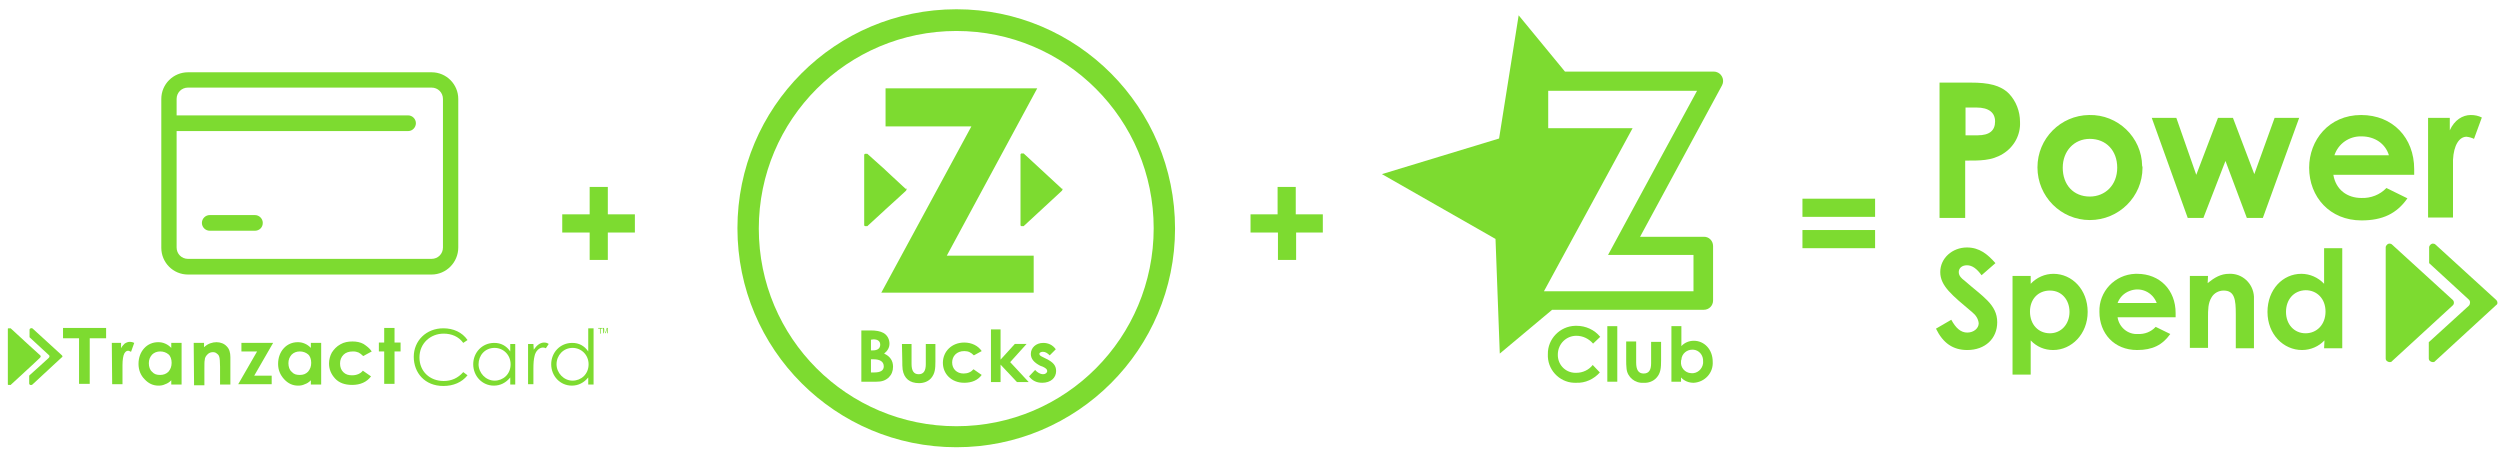 <svg xmlns="http://www.w3.org/2000/svg" xmlns:xlink="http://www.w3.org/1999/xlink" id="Layer_1" x="0px" y="0px" viewBox="0 0 702.1 128.3" style="enable-background:new 0 0 702.1 128.3;" xml:space="preserve"><style type="text/css">	.st0{fill:#7DDB30;}</style><g>	<path id="Path_584" class="st0" d="M701.1,84.3L684,68.7c-0.4-0.4-1.1-0.4-1.5,0.1c-0.2,0.2-0.3,0.4-0.3,0.6v4.5l11.1,10.2  c0.5,0.4,0.5,1.2,0.1,1.7l-0.1,0.1l-11.2,10.2v4.6c0,0.6,0.6,1,1.2,1c0.2,0,0.5-0.1,0.6-0.3L701,85.7  C701.5,85.4,701.5,84.8,701.1,84.3C701.1,84.4,701.1,84.3,701.1,84.3"></path>	<path id="Path_585" class="st0" d="M688.9,84.3l-17.1-15.6c-0.4-0.4-1.1-0.4-1.5,0.1c-0.2,0.2-0.3,0.4-0.3,0.6v31.3  c0,0.6,0.6,1,1.2,1c0.2,0,0.5-0.1,0.6-0.3l17.1-15.7C689.2,85.4,689.3,84.8,688.9,84.3C688.9,84.4,688.9,84.3,688.9,84.3"></path>	<path id="Path_586" class="st0" d="M544.7,23.2h8.8c4.9,0,8.3,0.7,10.7,3.1c2,2.1,3.1,5,3.1,7.9c0.2,3.7-1.7,7.1-4.8,9  c-3.2,2-6.6,1.9-10.6,1.9v16.1h-7.2V23.2z M552,38h3.4c3.3,0,4.9-1.3,4.9-3.9c0-2.5-1.8-3.9-5.2-3.9H552V38L552,38z"></path>	<path id="Path_587" class="st0" d="M601.7,47.1c0,8.1-6.6,14.7-14.8,14.7c-8.1,0-14.7-6.6-14.7-14.8c0-8.1,6.5-14.6,14.5-14.7  c8.1-0.2,14.8,6.3,14.9,14.3C601.7,46.8,601.7,46.9,601.7,47.1 M579.3,47.1c0,4.8,3,8.1,7.6,8.1c4.3,0,7.7-3.2,7.7-8.1  c0-4.8-3.1-8.1-7.7-8.1C582.5,39,579.3,42.4,579.3,47.1"></path>	<path id="Path_588" class="st0" d="M604.3,33.1h6.9l5.6,16l6.1-16h4.2l6,15.8l5.7-15.8h6.9l-10.2,28.1H631l-6-16l-6.2,16h-4.4  L604.3,33.1z"></path>	<path id="Path_589" class="st0" d="M676.1,55.7c-3,4.3-7,6.2-12.9,6.2c-8.9,0-14.7-6.6-14.7-14.8c0-7.7,5.5-14.8,14.6-14.8  c8.9,0,14.9,6.4,14.9,15.2c0,0.6,0,1,0,1.6h-22.7c0.7,4.2,3.9,6.5,7.9,6.5c2.6,0.1,5.2-0.9,7-2.8L676.1,55.7z M670.9,43.6  c-1-3.3-4-5.3-7.7-5.3c-3.4-0.1-6.5,2-7.6,5.3H670.9z"></path>	<path id="Path_590" class="st0" d="M688,36.6c1.3-2.9,3.6-4.3,5.9-4.3c1.1,0,2.1,0.2,3.1,0.7l-2.2,6c-0.6-0.3-1.3-0.5-2.1-0.6  c-2,0-3.6,2.3-3.8,6.5c0,1.5,0,3.3,0,4.8v11.4h-7v-28h6.1V36.6L688,36.6z"></path>	<path id="Path_591" class="st0" d="M548,89.8c1.3,2.4,2.7,3.6,4.5,3.6s3.2-1.2,3.2-2.6c-0.1-1.2-0.8-2.3-1.8-3.1  c-5.7-4.8-9-7.4-9-11.3s3.4-6.9,7.5-6.9c3.5,0,5.8,1.9,8,4.4l-3.9,3.4c-1.3-1.8-2.6-2.8-4.1-2.8c-1.4,0-2.3,0.8-2.3,1.9  s0.8,1.8,1.6,2.4c5.1,4.5,9.2,6.7,9.2,11.7c0,4.6-3.4,7.8-8.4,7.8c-4,0-6.8-1.9-8.8-6L548,89.8z"></path>	<path id="Path_592" class="st0" d="M570.3,79.7c1.7-1.8,4-2.8,6.4-2.8c5.2,0,9.6,4.4,9.6,10.7c0,6.2-4.5,10.7-9.7,10.7  c-2.4,0-4.6-0.9-6.3-2.7v9.6h-5.1V77.5h5.1V79.7z M570.1,87.5c0,3.7,2.4,6.1,5.6,6.1c3.2,0,5.5-2.6,5.5-6c0-3.3-2.1-6-5.5-6  C572.4,81.6,570.1,84,570.1,87.5"></path>	<path id="Path_593" class="st0" d="M609.5,93.8c-2.2,3.1-5,4.5-9.3,4.5c-6.5,0-10.6-4.7-10.6-10.7c-0.2-5.7,4.3-10.5,10.1-10.7  c0.2,0,0.3,0,0.5,0c6.4,0,10.8,4.6,10.8,11c0,0.5,0,0.7,0,1.2h-16.3c0.4,2.8,2.9,4.9,5.7,4.7c1.9,0.1,3.7-0.6,5-2L609.5,93.8z   M605.7,85.1c-1.2-3.1-4.5-4.6-7.6-3.4c-1.6,0.6-2.8,1.8-3.4,3.4H605.7z"></path>	<path id="Path_594" class="st0" d="M620,79.5c2-1.6,3.7-2.6,6-2.6c3.7-0.2,6.8,2.7,7,6.4c0,0.2,0,0.4,0,0.6v13.9h-5.1v-9.6  c0-4-0.3-6.6-3.4-6.6c-1.4,0-2.7,0.7-3.4,1.9c-1,1.6-1,3.5-1,5.6v8.6H615V77.5h5.1L620,79.5L620,79.5z"></path>	<path id="Path_595" class="st0" d="M652.8,95.6c-1.6,1.7-3.9,2.7-6.3,2.7c-5.2,0-9.7-4.4-9.7-10.7c0-6.3,4.3-10.7,9.5-10.7  c2.4,0,4.7,1,6.4,2.8v-10h5.1v28.1h-5.1L652.8,95.6L652.8,95.6z M642,87.6c0,3.5,2.3,6,5.5,6c3.1,0,5.6-2.4,5.6-6.1  c0-3.6-2.4-6-5.6-6C644.1,81.6,642,84.2,642,87.6"></path></g><path id="Path_623" class="st0" d="M478.4,66.5h-17.8l23-42.5c0.7-1.3,0.2-2.9-1.1-3.6c-0.4-0.2-0.8-0.3-1.2-0.3h-41.8l-13-15.8 L421,38.9l-32.9,10L420,67.1l1.2,32.2L435.9,87h42.6c1.5,0,2.6-1.2,2.6-2.6V69.1C481.1,67.6,479.9,66.4,478.4,66.5 M442,81.8h-8.4 L458.5,36h-23.7V25.5h41.8l-10,18.4l-15,27.7h24v10.2H442L442,81.8L442,81.8z"></path><path id="Path_624" class="st0" d="M449.3,104.6c-1.7,1.9-4.1,3-6.6,2.9c-4.2,0.2-7.8-3.1-8-7.3c0-0.2,0-0.5,0-0.7 c-0.1-4.3,3.4-7.9,7.7-8c0.1,0,0.3,0,0.4,0c2.5,0,5,1.1,6.6,3.1l-2,1.9c-1.2-1.4-2.9-2.2-4.7-2.2c-2.8,0-5.1,2.2-5.2,5.1 c0,0.1,0,0.1,0,0.1c-0.1,2.8,2,5.1,4.8,5.2c0.1,0,0.3,0,0.4,0c1.8,0,3.5-0.8,4.6-2.2L449.3,104.6z"></path><rect id="Rectangle_123" x="451.4" y="91.6" class="st0" width="2.8" height="15.6"></rect><path id="Path_625" class="st0" d="M456.7,95.9h2.8v5.9c0,2,0.6,3.1,2.1,3.1s2.1-1,2.1-2.9v-6h2.8v5.2c0,2.1-0.1,3.6-1.3,4.9 c-0.9,1-2.3,1.5-3.6,1.4c-2.4,0.2-4.6-1.6-4.8-4l0,0c-0.1-0.8-0.1-1.6-0.1-2.4V95.9z"></path><path id="Path_626" class="st0" d="M472.2,107.2h-2.8V91.6h2.8v5.6c0.9-1,2.2-1.5,3.5-1.5c2.9,0,5.3,2.4,5.3,5.9 c0.2,3.1-2.2,5.7-5.3,5.9c0,0,0,0-0.1,0c-1.3,0-2.6-0.5-3.5-1.5v1.2H472.2z M472.1,101.5c-0.2,1.7,1.1,3.2,2.8,3.3 c1.7,0.2,3.2-1.1,3.4-2.8c0-0.2,0-0.4,0-0.5c0.1-1.7-1.1-3.2-2.8-3.3c-1.7-0.1-3.2,1.1-3.3,2.8C472.1,101.2,472.1,101.3,472.1,101.5 "></path><g>	<path class="st0" d="M165.6,60.2v-7.7h5.1v7.7h7.6v5.1h-7.6V73h-5.1v-7.7h-7.7v-5.1C157.9,60.2,165.6,60.2,165.6,60.2z"></path></g><g>	<path class="st0" d="M358.8,60.2v-7.7h5.1v7.7h7.6v5.1H364V73h-5.1v-7.7h-7.7v-5.1C351.2,60.2,358.8,60.2,358.8,60.2z"></path></g><g>	<path class="st0" d="M506.2,55.8h20.4v5.1h-20.4L506.2,55.8L506.2,55.8z M506.2,64.6h20.4v5.1h-20.4L506.2,64.6L506.2,64.6z"></path></g><g>	<g>		<path class="st0" d="M121.2,77.1H52.8c-4.2,0-7.5-3.4-7.5-7.5V27.8c0-4.2,3.4-7.5,7.5-7.5h68.4c4.2,0,7.5,3.4,7.5,7.5v41.7   C128.7,73.7,125.3,77.1,121.2,77.1z M52.8,24.6c-1.8,0-3.2,1.4-3.2,3.2v41.7c0,1.8,1.4,3.2,3.2,3.2h68.4c1.8,0,3.2-1.4,3.2-3.2   V27.8c0-1.8-1.4-3.2-3.2-3.2C121.2,24.6,52.8,24.6,52.8,24.6z"></path>		<path class="st0" d="M114.7,36.8H48.8c-1.2,0-2.2-1-2.2-2.2s1-2.2,2.2-2.2h65.8c1.2,0,2.2,1,2.2,2.2S115.8,36.8,114.7,36.8z"></path>		<path class="st0" d="M71.6,64.8H58.9c-1.2,0-2.2-1-2.2-2.2s1-2.2,2.2-2.2h12.7c1.2,0,2.2,1,2.2,2.2C73.8,63.9,72.8,64.8,71.6,64.8   z"></path>	</g></g><g>	<path id="Path_603" class="st0" d="M291.3,24.8h-42.6v10.7h24.1l-25.3,46.7h42.8V71.8h-24.4L291.3,24.8z"></path>	<path id="Path_604" class="st0" d="M254.3,53l-4.1-3.8l-1.5-1.4l-0.2-0.2l0,0l-4.8-4.3l-0.1-0.1l0,0c0,0,0,0-0.1,0l0,0h-0.1l0,0  h-0.1l0,0h-0.1l0,0h-0.1l0,0H243l0,0c0,0,0,0-0.1,0l0,0c0,0,0,0-0.1,0.1l0,0c0,0,0,0.1-0.1,0.1l0,0v0.1l0,0v0.1v19.5v0.1l0,0v0.1  l0,0c0,0,0,0.1,0.1,0.1l0,0c0,0,0,0,0.1,0.1l0,0c0,0,0,0,0.1,0l0,0h0.1l0,0h0.1l0,0h0.1l0,0h0.1l0,0h0.1l0,0c0,0,0,0,0.1,0l0,0  c0,0,0.1,0,0.1-0.1l4.8-4.4l0,0l0.2-0.2l3.2-2.9l2.5-2.3c0.1-0.1,0.2-0.3,0.2-0.4c0-0.1,0-0.2-0.1-0.3  C254.3,53.1,254.3,53.1,254.3,53"></path>	<path id="Path_605" class="st0" d="M298.2,53l-10.6-9.8l-0.1-0.1l0,0c0,0,0,0-0.1,0l0,0h-0.1l0,0h-0.1l0,0h-0.1l0,0H287l0,0h-0.1  l0,0c0,0,0,0-0.1,0l0,0c0,0,0,0-0.1,0.1l0,0c0,0,0,0.1-0.1,0.1l0,0v0.1l0,0v0.1v19.6v0.1l0,0v0.1l0,0c0,0,0,0.1,0.1,0.1l0,0  c0,0,0,0,0.1,0.1l0,0c0,0,0,0,0.1,0l0,0h0.1l0,0h0.1l0,0h0.1l0,0h0.1l0,0h0.1l0,0c0,0,0,0,0.1,0l0,0c0,0,0.1,0,0.1-0.1l10.6-9.8  c0.1-0.1,0.2-0.3,0.2-0.4c0-0.1,0-0.2-0.1-0.3C298.3,53.1,298.3,53.1,298.2,53"></path></g><path id="Path_606" class="st0" d="M268.6,125.6c-34,0-61.5-27.5-61.5-61.5s27.5-61.5,61.5-61.5S330,30.2,330,64.2l0,0 C330,98.1,302.5,125.6,268.6,125.6 M268.6,8.7c-30.6,0-55.5,24.8-55.5,55.5s24.8,55.5,55.5,55.5S324,94.8,324,64.1l0,0 C324,33.5,299.2,8.7,268.6,8.7"></path><g>	<path class="st0" d="M241.9,107.3V92.8h2.6c1.5,0,2.7,0.2,3.6,0.7c1.1,0.6,1.7,1.8,1.7,3c0,1.1-0.5,2-1.5,2.8  c1.7,0.8,2.5,2,2.5,3.7c0,1.2-0.4,2.2-1.2,3c-1,0.9-2,1.2-3.5,1.2h-4.2L241.9,107.3L241.9,107.3z M244.6,95.4v3h0.6  c1.3,0,2-0.6,2-1.6c0-0.9-0.6-1.5-1.9-1.5L244.6,95.4L244.6,95.4z M244.6,100.9v3.7h0.9c1.7,0,2.7-0.5,2.7-1.7c0-1.3-1-2-2.9-2  H244.6z"></path>	<path class="st0" d="M253.3,96.6h2.7v5.6c0,1.9,0.6,2.9,2,2.9s2-1,2-2.8v-5.7h2.7v4.9c0,2-0.1,3.4-1.2,4.7c-0.8,0.9-2,1.4-3.4,1.4  c-2.6,0-4.2-1.3-4.6-3.8c-0.1-0.9-0.1-1.4-0.1-2.3L253.3,96.6L253.3,96.6z"></path>	<path class="st0" d="M275.7,105.3c-1.1,1.5-2.8,2.2-4.9,2.2c-3.6,0-6-2.5-6-5.6c0-3.2,2.5-5.7,6-5.7c2.1,0,3.9,0.9,4.9,2.4  l-2.2,1.2c-0.8-0.8-1.5-1.2-2.7-1.2c-2.1,0-3.4,1.4-3.4,3.2c0,1.8,1.3,3.1,3.2,3.1c1.2,0,2.1-0.4,2.8-1.2L275.7,105.3z"></path>	<path class="st0" d="M278.3,92.5h2.7v8.5l4-4.4h3.3l-4.6,5.1l5.2,5.6h-3.3l-4.6-4.9v4.9h-2.7V92.5z"></path>	<path class="st0" d="M292.1,102.7c-1.7-0.9-2.6-1.9-2.6-3.3c0-1.7,1.4-3.1,3.5-3.1c1.4,0,2.7,0.6,3.5,1.8l-1.7,1.7  c-0.6-0.6-1.2-1-1.9-1c-0.5,0-1,0.2-1,0.6s0.4,0.6,1,0.9l1,0.5c1.8,0.9,2.7,1.8,2.7,3.4c0,1.9-1.5,3.3-3.9,3.3  c-1.6,0-2.8-0.6-3.7-1.8l1.7-1.8c0.6,0.7,1.5,1.2,2.2,1.2s1.2-0.4,1.2-0.9s-0.4-0.8-1.2-1.2L292.1,102.7z"></path></g><g>	<g>		<path class="st0" d="M11.3,99.8l-3.2-2.9l-1.2-1.1c0,0,0,0,0,0l-0.1-0.1l0,0v0l-3.7-3.4c0,0,0,0-0.1-0.1c0,0,0,0,0,0   c0,0,0,0-0.1,0c0,0,0,0,0,0c0,0,0,0-0.1,0c0,0,0,0,0,0c0,0-0.1,0-0.1,0c0,0,0,0,0,0c0,0,0,0-0.1,0c0,0,0,0,0,0c0,0,0,0-0.1,0   c0,0,0,0,0,0c0,0-0.1,0-0.1,0c0,0,0,0,0,0c0,0,0,0-0.1,0c0,0,0,0,0,0c0,0,0,0-0.1,0.1c0,0,0,0,0,0c0,0,0,0,0,0.1c0,0,0,0,0,0   c0,0,0,0,0,0.1c0,0,0,0,0,0c0,0,0,0.1,0,0.1l0,15.1l0,0c0,0,0,0.1,0,0.1c0,0,0,0,0,0c0,0,0,0,0,0.1c0,0,0,0,0,0c0,0,0,0,0,0.1   c0,0,0,0,0,0c0,0,0,0,0.1,0.1c0,0,0,0,0,0c0,0,0,0,0.1,0c0,0,0,0,0,0c0,0,0.1,0,0.1,0c0,0,0,0,0,0c0,0,0,0,0.1,0c0,0,0,0,0,0   c0,0,0,0,0.1,0c0,0,0,0,0,0c0,0,0.1,0,0.1,0c0,0,0,0,0,0c0,0,0,0,0.1,0c0,0,0,0,0,0c0,0,0,0,0.1,0c0,0,0,0,0,0c0,0,0.1,0,0.1-0.1   c0,0,0,0,0,0l3.7-3.4v0l0,0l0.1-0.1c0,0,0,0,0,0l2.5-2.3l1.9-1.8c0.1-0.1,0.1-0.2,0.1-0.3C11.5,100.1,11.5,100,11.3,99.8   C11.4,99.9,11.4,99.8,11.3,99.8z"></path>		<g>			<path class="st0" d="M17.4,99.8l-8.2-7.5c-0.3-0.3-0.9-0.1-0.9,0.3v2.1l0.2,0.2c0,0,0,0,0,0l1.4,1.3l3.8,3.5c0,0,0.1,0.1,0.1,0.1    c0.1,0.1,0.1,0.2,0.1,0.3c0,0.1-0.1,0.3-0.2,0.4l-2.3,2.1l-3,2.7c0,0,0,0,0,0l-0.2,0.2l0,2.2c0,0.4,0.5,0.6,0.9,0.3l8.2-7.6    C17.6,100.3,17.6,100,17.4,99.8z"></path>		</g>	</g>	<g>		<g>			<g>				<g>					<g>						<path class="st0" d="M31.4,96.3H34v1.5c0.3-0.6,0.7-1,1-1.3c0.5-0.3,0.9-0.5,1.5-0.5c0.4,0,0.8,0.1,1.2,0.3l-0.9,2.5       c-0.4-0.2-0.7-0.3-0.8-0.3c-0.5,0-0.8,0.3-1.1,0.8c-0.3,0.6-0.5,1.7-0.5,3.3v0.6v4.7h-2.9L31.4,96.3L31.4,96.3z"></path>					</g>				</g>				<g>					<g>						<path class="st0" d="M48.1,96.3H51V108h-2.9v-1.2c-0.6,0.6-1.1,0.9-1.7,1.1c-0.6,0.3-1.2,0.4-1.9,0.4c-1.5,0-2.8-0.6-3.9-1.8       c-1.1-1.1-1.7-2.6-1.7-4.3c0-1.8,0.6-3.3,1.6-4.4c1-1.1,2.4-1.7,3.9-1.7c0.7,0,1.3,0.1,2,0.4c0.7,0.3,1.2,0.7,1.7,1.2V96.3z        M45,98.7c-0.9,0-1.7,0.3-2.3,0.9c-0.6,0.7-0.9,1.4-0.9,2.4c0,1,0.3,1.9,0.9,2.4c0.6,0.7,1.3,0.9,2.3,0.9       c0.9,0,1.7-0.3,2.3-0.9c0.6-0.7,0.9-1.5,0.9-2.5c0-1-0.3-1.9-0.9-2.4C46.7,99,45.9,98.7,45,98.7z"></path>					</g>				</g>				<g>					<g>						<path class="st0" d="M54.4,96.3h2.9v1.2c0.7-0.6,1.2-0.9,1.8-1.1c0.6-0.2,1.1-0.3,1.7-0.3c1.1,0,2.2,0.4,2.9,1.2       c0.7,0.7,1,1.7,1,3v7.7h-2.9V103c0-1.4-0.1-2.4-0.2-2.7c-0.1-0.5-0.4-0.8-0.7-1c-0.3-0.3-0.7-0.4-1.1-0.4       c-0.6,0-1.1,0.2-1.5,0.6c-0.4,0.4-0.8,0.9-0.8,1.6c-0.1,0.4-0.1,1.1-0.1,2.4v4.7h-2.9L54.4,96.3z"></path>					</g>				</g>				<g>					<g>						<path class="st0" d="M87.3,96.3h2.9V108h-2.9v-1.2c-0.6,0.6-1.1,0.9-1.7,1.1c-0.6,0.3-1.2,0.4-1.9,0.4c-1.5,0-2.8-0.6-3.9-1.8       s-1.7-2.6-1.7-4.3c0-1.8,0.6-3.3,1.6-4.4c1-1.1,2.4-1.7,3.9-1.7c0.7,0,1.3,0.1,2,0.4c0.7,0.3,1.2,0.7,1.7,1.2L87.3,96.3       L87.3,96.3z M84.2,98.7c-0.9,0-1.7,0.3-2.3,0.9c-0.6,0.7-0.9,1.4-0.9,2.4c0,1,0.3,1.9,0.9,2.4c0.6,0.7,1.3,0.9,2.3,0.9       s1.7-0.3,2.3-0.9c0.6-0.7,0.9-1.5,0.9-2.5c0-1-0.3-1.9-0.9-2.4C85.9,99,85.1,98.7,84.2,98.7z"></path>					</g>				</g>				<g>					<g>						<path class="st0" d="M104.4,98.7L102,100c-0.5-0.5-0.9-0.8-1.3-1c-0.5-0.2-0.9-0.3-1.6-0.3c-1.1,0-2,0.3-2.6,0.9       c-0.7,0.7-1,1.5-1,2.5c0,1,0.3,1.8,0.9,2.4c0.7,0.7,1.5,0.9,2.5,0.9c1.3,0,2.4-0.5,3-1.3l2.3,1.6c-1.2,1.6-3,2.4-5.3,2.4       c-2.1,0-3.7-0.6-4.8-1.8c-1.1-1.2-1.7-2.6-1.7-4.2c0-1.1,0.3-2.2,0.8-3.1c0.6-0.9,1.3-1.7,2.4-2.3c1-0.6,2.2-0.8,3.4-0.8       c1.1,0,2.2,0.2,3.1,0.7C103,97.2,103.8,97.8,104.4,98.7z"></path>					</g>				</g>				<g>					<g>						<path class="st0" d="M107.9,92.1h2.9v4.1h1.7v2.5h-1.7v9.1h-2.9v-9.1h-1.5v-2.5h1.5V92.1z"></path>					</g>				</g>				<g>					<g>						<path class="st0" d="M17.7,92.1h12.1V95h-4.6v12.8h-3V95h-4.5V92.1z"></path>					</g>				</g>			</g>		</g>		<g>			<path class="st0" d="M67.8,96.3h8.9l-5.3,9.2h4.9v2.4h-9.4l5.3-9.2h-4.4V96.3L67.8,96.3z"></path>			<g>				<path class="st0" d="M130.1,96.3c-1.3-1.8-3.3-2.6-5.5-2.6c-3.7,0-6.8,2.7-6.8,6.7c0,3.9,2.9,6.6,6.8,6.6c2.2,0,4-0.8,5.5-2.5     l1.2,0.9c-1.6,2-4,3-6.8,3c-5.2,0-8.3-3.7-8.3-8.2s3.5-8,8.3-8c2.8,0,5.3,1.1,6.8,3.3L130.1,96.3z"></path>				<path class="st0" d="M143.3,96.6h1.4V108h-1.4v-2c-1.2,1.5-2.8,2.3-4.6,2.3c-3.3,0-5.8-2.7-5.8-6s2.5-6,5.9-6     c1.9,0,3.4,0.8,4.5,2.4L143.3,96.6L143.3,96.6z M134.4,102.3c0,2.4,2,4.6,4.5,4.6c2.4,0,4.5-1.8,4.5-4.6c0-2.6-2-4.6-4.5-4.6     C136.2,97.7,134.4,99.8,134.4,102.3z"></path>				<path class="st0" d="M149.9,98.2c0.8-1.2,1.8-2,2.9-2c0.7,0,1,0.2,1.3,0.4l-0.8,1.2c-0.2-0.1-0.5-0.2-0.8-0.2     c-1,0-2.1,0.9-2.4,2.5c-0.2,0.8-0.3,1.9-0.3,3.5v4.3h-1.5V96.6h1.5L149.9,98.2L149.9,98.2z"></path>				<path class="st0" d="M165.2,106c-1.2,1.5-2.8,2.3-4.6,2.3c-3.3,0-5.8-2.7-5.8-6s2.5-6,5.9-6c1.9,0,3.4,0.8,4.5,2.4v-6.5h1.5     v15.8h-1.5L165.2,106z M156.3,102.3c0,2.4,2,4.6,4.5,4.6c2.4,0,4.5-1.8,4.5-4.6c0-2.6-2-4.6-4.5-4.6     C158.2,97.7,156.3,99.8,156.3,102.3z"></path>			</g>		</g>		<g>			<path class="st0" d="M169.2,92.1l0,0.2h-0.5l0,1.4h-0.2l0-1.4h-0.5v-0.2H169.2z"></path>			<path class="st0" d="M169.3,92.1h0.3l0.4,1.3l0.4-1.3h0.3l0,1.5h-0.2l0-0.9c0,0,0-0.1,0-0.2c0-0.1,0-0.2,0-0.2l-0.4,1.3H170    l-0.4-1.3v0c0,0,0,0.1,0,0.2s0,0.1,0,0.2l0,0.9h-0.2L169.3,92.1z"></path>		</g>	</g></g></svg>